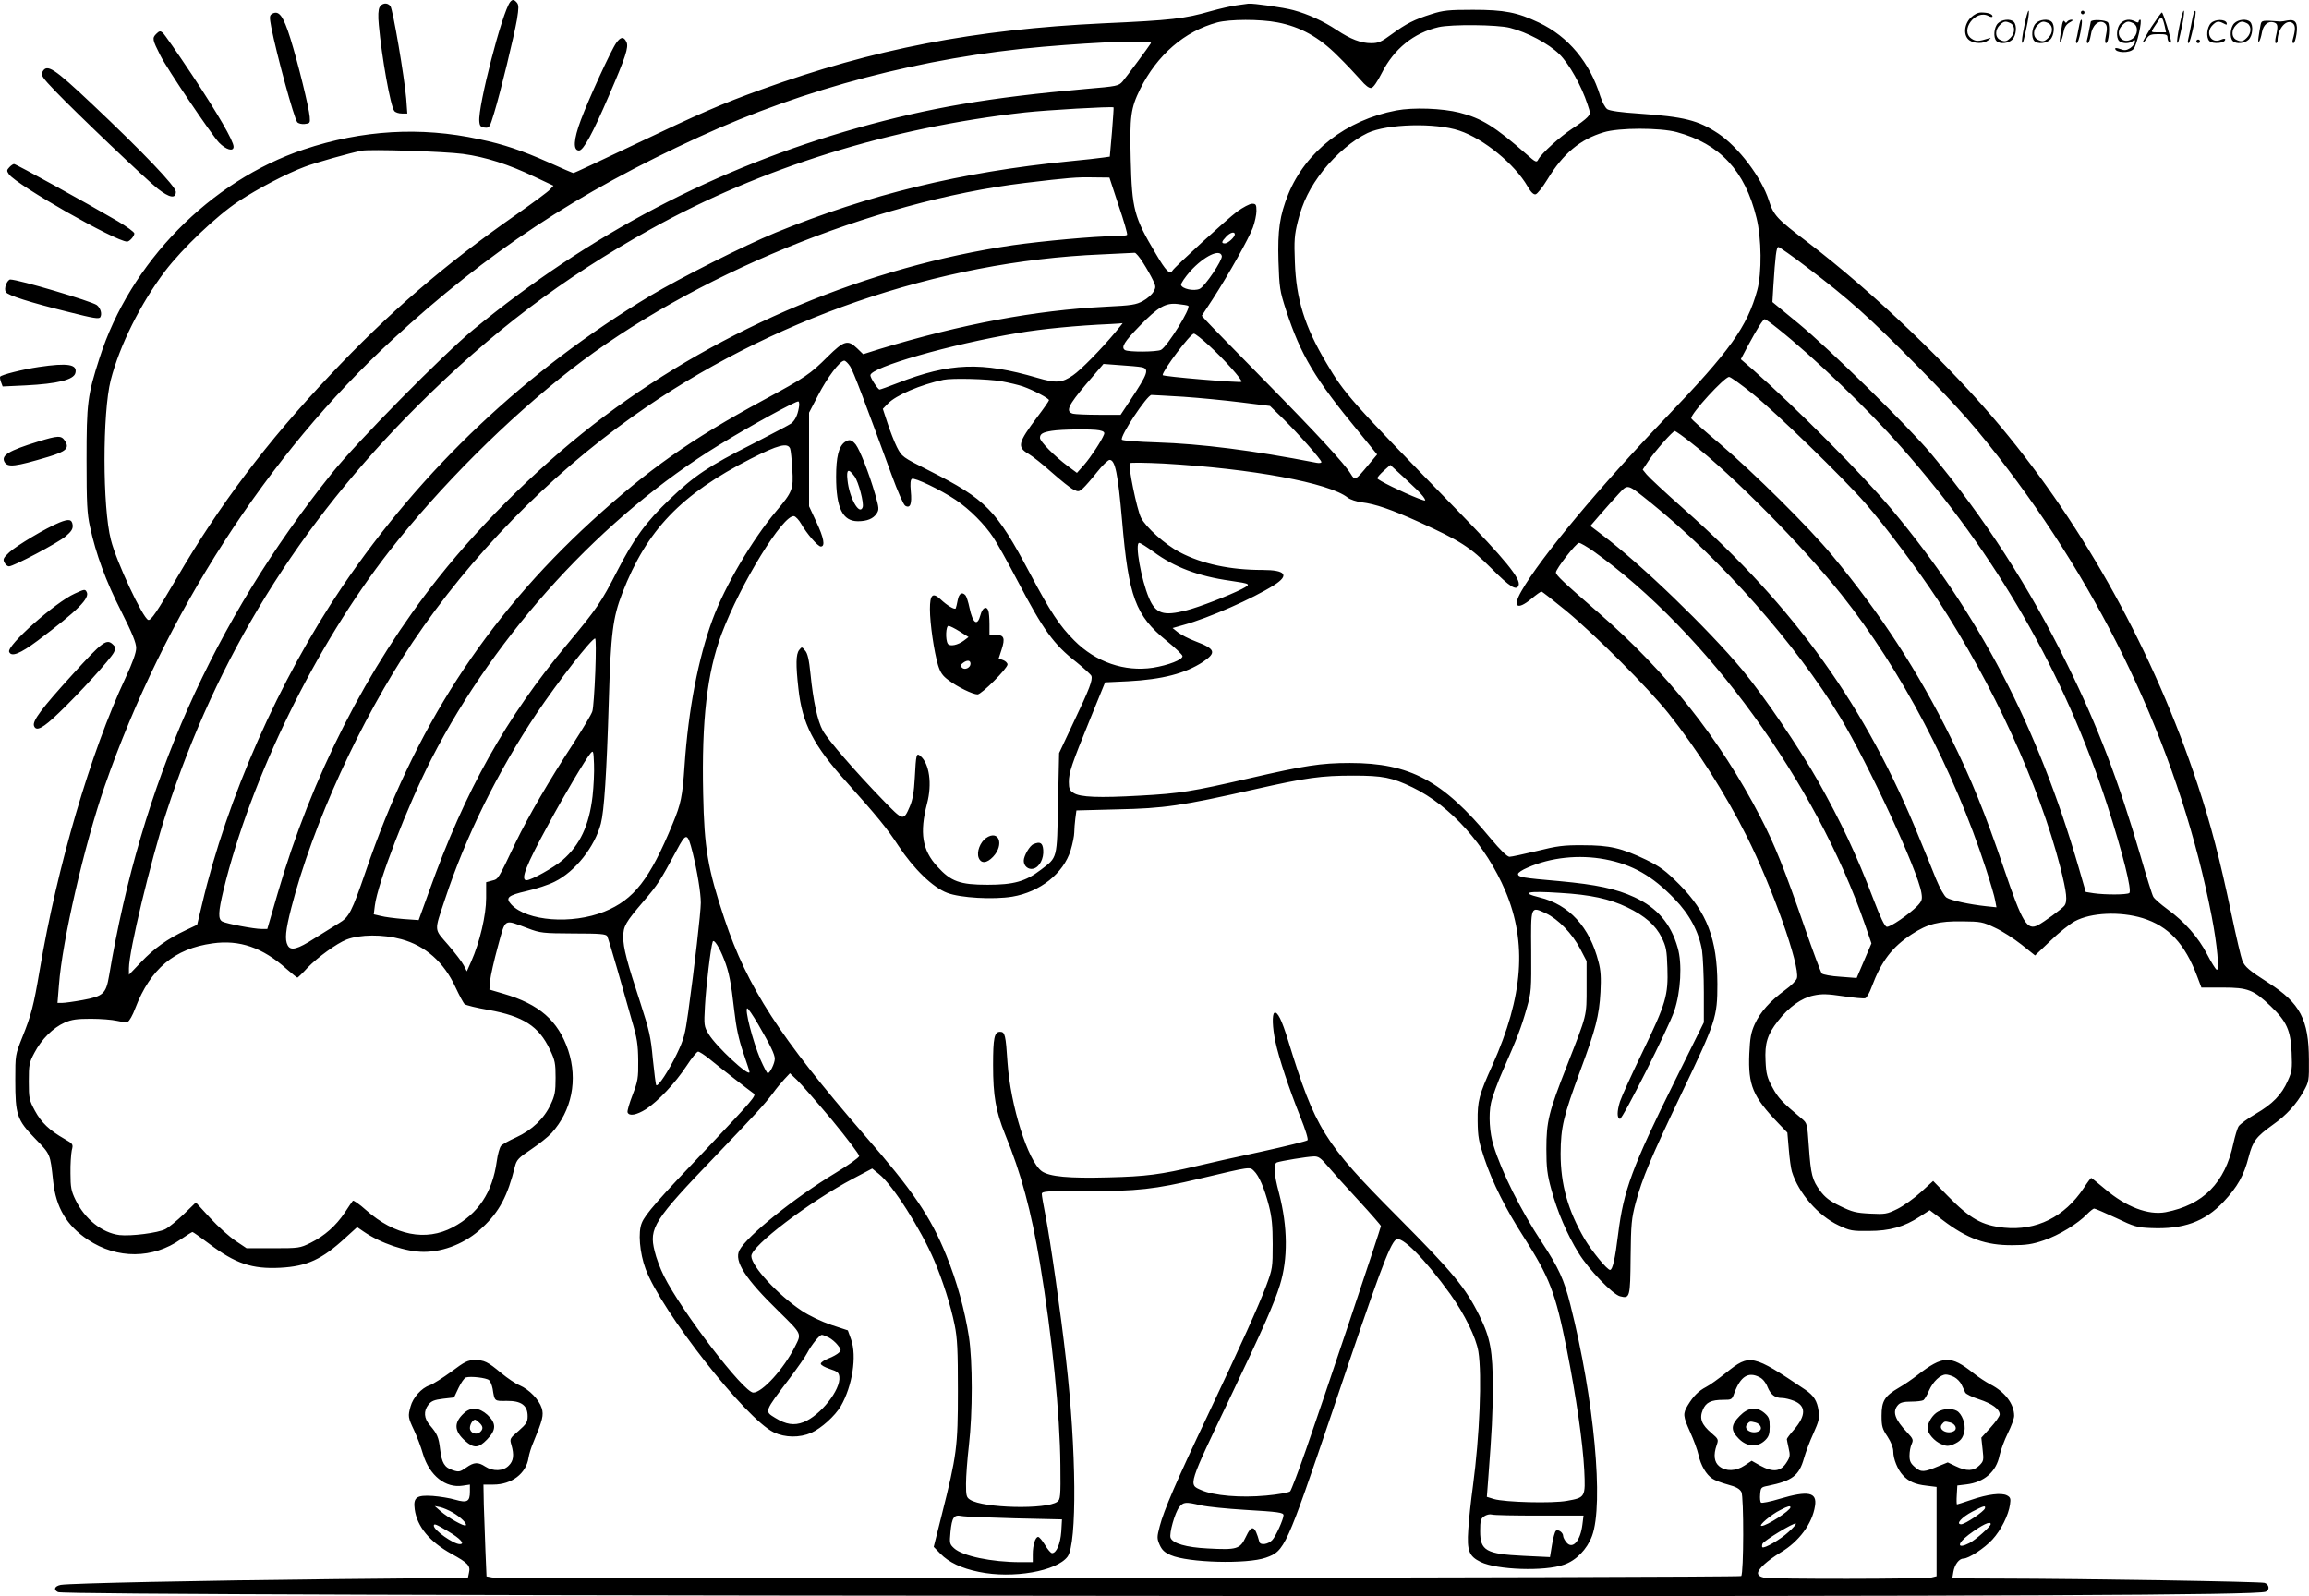 <?xml version="1.0" encoding="UTF-8"?>
<svg xmlns="http://www.w3.org/2000/svg" version="1.0" viewBox="0 0 1279.918 884.713" preserveAspectRatio="xMidYMid meet">
  <g transform="translate(-0.523,884.925) scale(0.1,-0.1)" fill="#000000" stroke="none">
    <path d="M2833 8838 c-44 -55 -179 -579 -171 -661 2 -26 8 -33 30 -35 26 -3 28 1 52 80 36 117 111 428 127 520 10 63 10 79 0 92 -16 19 -25 20 -38 4z M2109 8809 c-7 -14 -9 -47 -4 -98 16 -178 65 -452 86 -477 6 -8 25 -14 42 -14 l30 0 -6 83 c-10 118 -74 496 -88 513 -17 21 -47 17 -60 -7z M6860 8820 c-30 -4 -95 -19 -145 -33 -142 -41 -214 -50 -595 -67 -714 -34 -1272 -142 -1892 -366 -224 -81 -337 -130 -725 -315 -172 -82 -315 -149 -319 -149 -3 0 -65 26 -137 59 -149 66 -248 100 -387 129 -322 70 -648 51 -970 -57 -520 -174 -964 -627 -1133 -1156 -67 -208 -72 -249 -72 -565 0 -241 3 -298 19 -370 33 -153 88 -302 173 -469 62 -123 83 -175 83 -204 0 -26 -19 -79 -59 -165 -194 -414 -379 -1046 -476 -1622 -33 -195 -47 -249 -96 -370 -39 -98 -39 -98 -39 -237 0 -194 9 -221 110 -325 86 -89 83 -82 100 -237 15 -144 75 -246 193 -324 162 -108 360 -106 515 3 32 22 61 40 64 40 4 0 44 -29 91 -64 147 -111 239 -142 396 -134 148 8 231 46 362 167 l64 58 35 -24 c94 -65 235 -113 334 -113 114 0 236 50 324 134 95 88 141 175 182 341 9 35 20 47 89 93 43 29 95 70 114 91 112 124 146 295 92 458 -56 165 -160 256 -359 314 l-78 23 4 50 c3 28 22 113 43 189 44 160 30 151 165 101 71 -27 84 -28 254 -29 148 0 180 -3 187 -15 4 -8 29 -89 55 -180 26 -91 62 -219 81 -285 30 -101 35 -136 36 -225 1 -96 -2 -113 -31 -189 -18 -47 -31 -90 -28 -98 9 -22 49 -15 102 18 66 43 162 144 225 240 28 43 57 79 64 79 7 0 35 -18 62 -40 47 -39 227 -179 246 -192 17 -10 -8 -39 -253 -298 -280 -294 -348 -372 -367 -419 -22 -51 -12 -167 21 -256 88 -235 555 -830 710 -905 63 -30 143 -31 208 -3 57 26 131 93 164 148 64 111 90 276 57 370 l-18 50 -91 30 c-56 19 -121 50 -165 79 -132 88 -279 247 -279 303 0 56 320 300 564 429 l106 56 38 -31 c75 -59 231 -304 306 -479 46 -108 91 -248 113 -357 15 -74 18 -138 18 -365 0 -310 -6 -357 -90 -690 l-44 -175 37 -38 c47 -48 116 -81 214 -101 188 -39 431 4 491 85 53 73 49 595 -9 1094 -29 257 -86 655 -114 799 -11 56 -20 108 -20 117 0 15 25 17 248 16 279 -1 379 10 627 69 287 68 277 66 301 43 28 -27 57 -93 83 -193 16 -62 21 -110 21 -213 0 -129 -1 -137 -36 -231 -44 -116 -133 -313 -324 -717 -173 -364 -244 -529 -266 -615 -16 -60 -16 -68 -1 -103 13 -29 27 -43 62 -58 96 -42 422 -51 527 -14 105 37 112 53 369 811 256 761 316 923 352 952 30 25 160 -106 302 -303 79 -111 142 -239 155 -317 21 -130 7 -469 -30 -745 -11 -81 -23 -190 -26 -243 -8 -117 4 -147 69 -179 91 -44 354 -53 461 -15 68 23 128 85 156 159 66 177 12 760 -120 1282 -35 140 -65 205 -158 346 -117 177 -223 390 -268 537 -22 71 -28 169 -14 235 7 33 37 116 68 185 77 175 99 231 130 340 26 91 26 103 25 317 -2 254 -4 249 81 210 68 -32 146 -112 190 -196 l36 -69 0 -144 c0 -164 4 -147 -109 -436 -101 -257 -114 -309 -114 -462 0 -103 5 -142 27 -222 32 -121 89 -254 152 -355 56 -91 188 -228 229 -239 55 -14 57 -8 59 216 2 186 5 214 28 302 38 140 82 244 253 603 192 402 200 426 200 610 -1 248 -58 398 -211 552 -78 78 -106 98 -185 137 -136 65 -201 80 -349 80 -108 1 -143 -4 -256 -32 -72 -17 -140 -32 -151 -32 -13 0 -50 36 -106 103 -265 320 -447 417 -779 417 -160 0 -250 -14 -558 -85 -318 -73 -384 -84 -605 -96 -228 -13 -333 -9 -369 15 -21 13 -26 24 -26 60 0 52 14 95 119 352 l82 201 127 6 c190 10 317 43 415 107 77 52 70 72 -40 114 -38 14 -81 37 -98 50 l-30 24 60 17 c141 39 385 146 503 221 86 55 64 84 -65 84 -179 0 -333 33 -458 98 -80 42 -188 138 -215 192 -23 45 -73 291 -62 302 4 4 89 3 187 -2 490 -28 917 -107 1021 -189 14 -11 48 -22 77 -26 76 -9 165 -40 320 -110 228 -104 280 -137 400 -257 103 -103 138 -125 150 -94 14 36 -73 143 -343 420 -591 608 -622 642 -724 816 -119 200 -166 352 -173 556 -5 121 -2 152 16 225 27 109 69 192 141 284 73 91 166 169 246 207 109 51 376 58 509 13 135 -45 306 -185 378 -309 18 -32 33 -46 44 -44 10 2 39 39 66 83 87 143 181 222 312 261 83 26 312 26 405 1 239 -65 378 -214 442 -476 28 -113 30 -305 4 -400 -55 -202 -152 -337 -501 -701 -372 -388 -700 -781 -806 -967 -51 -88 -25 -109 55 -43 26 22 51 40 56 40 4 0 65 -48 136 -106 163 -135 454 -426 568 -569 158 -198 318 -450 434 -682 140 -278 296 -718 278 -786 -3 -12 -32 -42 -66 -66 -82 -60 -137 -121 -168 -189 -21 -47 -26 -76 -30 -164 -7 -174 19 -237 161 -385 l50 -52 8 -93 c4 -51 12 -107 17 -123 37 -119 145 -244 259 -298 63 -30 75 -32 168 -31 116 0 196 23 283 80 l54 35 71 -54 c136 -104 240 -141 387 -140 76 0 111 5 175 27 83 28 188 92 239 145 17 17 34 31 40 31 6 0 60 -24 121 -52 100 -48 117 -53 193 -56 180 -8 299 35 403 146 77 82 113 146 139 248 23 88 40 111 136 180 74 52 129 113 169 185 29 52 30 59 29 174 -1 223 -48 313 -224 426 -108 69 -131 89 -145 123 -7 17 -34 132 -60 256 -64 305 -114 498 -189 724 -241 727 -623 1420 -1091 1981 -285 342 -707 745 -1070 1022 -171 130 -188 148 -215 232 -40 126 -168 295 -280 370 -112 74 -187 93 -444 111 -93 6 -158 15 -171 24 -12 8 -28 39 -39 72 -58 188 -178 331 -340 408 -120 57 -191 71 -366 71 -135 0 -165 -3 -230 -24 -95 -30 -139 -52 -221 -112 -57 -42 -73 -49 -113 -49 -57 0 -114 22 -191 73 -72 48 -158 88 -240 110 -53 15 -224 39 -250 36 -5 -1 -35 -5 -65 -9z m227 -95 c126 -24 229 -81 332 -184 48 -47 105 -108 128 -134 27 -32 48 -48 60 -45 11 2 33 34 58 83 67 133 177 222 315 254 70 16 326 14 395 -4 95 -24 215 -88 274 -146 54 -53 123 -176 156 -278 17 -50 17 -52 -1 -72 -11 -12 -48 -40 -84 -63 -68 -45 -170 -137 -188 -171 -9 -18 -14 -16 -66 30 -173 152 -248 199 -371 230 -95 24 -256 30 -350 12 -278 -53 -502 -227 -599 -465 -47 -117 -59 -198 -54 -370 5 -148 7 -164 42 -272 82 -250 158 -378 405 -677 l100 -123 -48 -57 c-73 -88 -75 -89 -98 -51 -34 56 -186 221 -488 528 -159 162 -301 307 -314 322 l-24 27 61 93 c89 138 199 334 222 395 11 30 20 72 20 93 0 35 -3 40 -24 40 -13 0 -51 -20 -84 -44 -55 -41 -343 -304 -357 -326 -15 -25 -37 -3 -93 93 -121 203 -132 247 -139 522 -6 239 0 284 52 390 94 189 246 321 428 370 69 18 236 19 334 0z m-702 -115 c-14 -23 -136 -187 -157 -212 -22 -25 -29 -27 -208 -42 -529 -47 -864 -104 -1262 -216 -786 -222 -1484 -588 -2128 -1117 -168 -138 -647 -624 -786 -798 -659 -826 -1055 -1718 -1234 -2784 -17 -100 -32 -114 -146 -135 -49 -9 -100 -16 -114 -16 l-26 0 8 98 c18 246 141 778 253 1102 331 951 903 1839 1597 2478 527 485 1018 810 1698 1122 586 270 1243 442 1905 500 323 28 611 38 600 20z m-216 -493 l-12 -136 -36 -5 c-20 -3 -106 -13 -191 -21 -597 -59 -1109 -184 -1625 -395 -175 -72 -529 -251 -695 -350 -688 -414 -1265 -959 -1709 -1615 -348 -515 -637 -1168 -776 -1759 l-27 -113 -61 -29 c-104 -49 -179 -103 -249 -177 l-68 -71 0 36 c0 95 119 590 207 863 279 861 734 1598 1393 2255 411 410 801 705 1294 980 612 340 1323 562 2073 646 118 13 478 34 491 28 1 -1 -3 -62 -9 -137z m-3597 -121 c125 -17 253 -58 397 -127 l104 -49 -19 -21 c-10 -12 -93 -73 -184 -137 -404 -282 -712 -548 -1038 -895 -348 -368 -611 -718 -847 -1122 -109 -186 -143 -237 -158 -232 -30 10 -177 323 -207 444 -47 181 -47 704 -1 885 49 192 167 427 301 604 96 126 287 308 407 387 106 70 266 154 368 192 57 22 249 76 315 89 49 9 456 -4 562 -18z m3634 -286 c29 -85 50 -158 47 -162 -2 -5 -37 -8 -76 -8 -101 0 -396 -27 -557 -50 -802 -118 -1606 -454 -2265 -948 -331 -248 -663 -572 -921 -897 -395 -499 -701 -1099 -890 -1749 l-57 -196 -33 0 c-41 0 -193 29 -216 41 -25 13 -23 53 6 174 151 621 510 1355 920 1880 280 358 654 732 1008 1007 667 519 1671 931 2513 1033 242 29 290 33 380 31 l90 -1 51 -155z m644 -160 c0 -15 -38 -50 -55 -50 -21 0 -19 10 7 37 22 24 48 31 48 13z m3174 -184 c224 -169 346 -278 606 -542 247 -251 335 -352 504 -574 569 -749 963 -1613 1131 -2480 31 -159 44 -307 27 -296 -6 4 -30 42 -52 85 -49 95 -126 182 -220 250 -38 28 -74 59 -79 70 -6 10 -38 113 -71 227 -121 414 -236 717 -405 1059 -212 432 -460 815 -756 1170 -126 151 -567 584 -733 720 l-146 120 5 85 c11 172 17 220 28 220 6 0 79 -51 161 -114z m-3682 26 c20 -31 44 -74 54 -95 17 -35 17 -41 3 -65 -8 -15 -34 -38 -58 -51 -38 -21 -62 -25 -208 -32 -391 -20 -796 -96 -1251 -234 l-92 -29 -33 32 c-52 50 -73 44 -164 -46 -97 -97 -124 -115 -355 -240 -405 -219 -641 -386 -954 -672 -587 -538 -983 -1152 -1252 -1942 -77 -224 -92 -253 -148 -286 -24 -15 -85 -53 -135 -84 -95 -61 -132 -71 -149 -39 -17 32 -12 83 20 208 119 463 382 1039 673 1473 320 476 749 917 1223 1253 755 536 1687 858 2594 896 96 5 180 9 185 9 6 1 27 -24 47 -56z m436 38 c4 -23 -94 -169 -123 -182 -32 -14 -98 0 -103 22 -1 9 22 43 52 77 76 83 165 126 174 83z m-186 -276 c17 -11 -115 -224 -151 -244 -24 -12 -180 -13 -200 -1 -23 15 -4 46 82 134 102 105 144 129 211 121 28 -3 53 -7 58 -10z m3268 -126 c200 -159 498 -445 686 -659 523 -591 903 -1251 1139 -1979 86 -266 140 -481 123 -491 -15 -10 -134 -10 -197 -1 l-44 7 -39 135 c-227 782 -552 1406 -1036 1985 -165 197 -528 562 -772 777 l-65 56 39 74 c52 96 84 148 94 148 4 0 36 -23 72 -52z m-3671 -19 c-82 -98 -192 -210 -236 -240 -61 -42 -93 -45 -198 -14 -308 90 -484 84 -774 -29 -51 -20 -96 -36 -100 -36 -9 0 -51 64 -51 79 0 44 443 172 821 235 129 22 324 41 509 49 36 2 67 4 68 5 2 1 -16 -21 -39 -49z m516 -73 c83 -75 190 -195 182 -203 -8 -7 -437 29 -437 37 0 26 154 230 173 230 7 0 44 -29 82 -64z m-1987 -118 c19 -30 80 -193 230 -602 33 -90 65 -164 75 -170 28 -17 38 10 31 80 -4 42 -2 64 6 69 14 9 160 -61 242 -116 79 -53 162 -137 210 -210 21 -31 81 -139 134 -240 143 -273 200 -352 326 -450 42 -34 79 -68 83 -76 8 -23 -9 -69 -99 -258 l-80 -170 -6 -277 c-6 -314 -2 -299 -95 -370 -85 -65 -151 -83 -295 -83 -154 0 -204 18 -279 101 -84 91 -99 187 -57 349 29 109 13 222 -37 264 -22 18 -24 11 -31 -122 -4 -78 -12 -122 -27 -157 -36 -83 -36 -83 -152 37 -149 154 -302 330 -331 383 -29 53 -53 163 -68 313 -8 79 -16 115 -30 130 -18 22 -18 22 -33 3 -18 -23 -19 -81 -4 -214 21 -193 82 -313 266 -517 169 -189 223 -254 289 -355 84 -127 190 -230 270 -260 73 -28 256 -38 360 -21 155 26 284 129 324 257 11 36 20 81 20 99 0 18 3 53 6 77 l6 45 227 6 c259 5 357 20 761 111 288 65 369 76 547 76 163 0 214 -10 328 -65 211 -102 407 -321 515 -575 121 -286 99 -583 -72 -965 -75 -166 -83 -198 -82 -310 1 -87 6 -114 37 -206 45 -135 118 -280 218 -436 144 -225 176 -308 239 -623 52 -261 89 -517 97 -670 7 -150 6 -152 -96 -170 -81 -15 -344 -8 -405 10 l-39 12 7 91 c22 291 25 358 26 512 0 206 -13 277 -74 401 -77 156 -147 240 -454 549 -409 411 -456 488 -606 975 -36 117 -60 165 -77 155 -13 -9 -11 -80 6 -160 19 -90 75 -258 137 -414 30 -74 46 -127 41 -132 -5 -5 -122 -34 -259 -64 -137 -29 -296 -65 -354 -79 -200 -47 -281 -58 -490 -63 -221 -6 -327 4 -370 34 -77 56 -173 362 -190 602 -10 153 -14 171 -41 171 -32 0 -39 -34 -39 -185 0 -170 15 -255 66 -382 90 -219 145 -425 194 -717 67 -403 111 -837 113 -1119 2 -173 0 -190 -17 -202 -59 -44 -410 -36 -483 11 -21 13 -23 23 -23 88 0 41 7 136 16 213 21 182 21 466 0 603 -23 147 -67 308 -125 450 -87 215 -185 359 -457 671 -466 538 -646 815 -773 1195 -93 279 -112 392 -118 693 -9 409 22 672 102 886 105 279 342 665 402 653 9 -2 27 -21 39 -42 31 -55 93 -126 109 -126 26 0 17 48 -25 137 l-40 86 0 259 0 260 50 96 c51 99 121 192 145 192 7 0 22 -15 33 -32z m1615 -4 c45 -9 35 -36 -61 -181 l-55 -83 -121 0 c-67 0 -131 3 -143 6 -43 12 -27 46 73 164 l96 112 92 -7 c50 -3 103 -8 119 -11z m3387 -147 c131 -105 501 -465 625 -607 114 -131 291 -368 401 -535 306 -468 562 -1025 680 -1483 36 -143 41 -189 22 -214 -15 -18 -113 -90 -146 -107 -60 -31 -86 12 -187 309 -107 315 -184 504 -296 730 -181 367 -387 684 -657 1010 -130 157 -434 458 -624 620 -87 73 -158 136 -158 141 0 28 184 229 210 229 8 0 67 -42 130 -93z m-4165 69 c44 -8 98 -21 121 -29 59 -21 144 -66 144 -76 0 -4 -29 -46 -64 -92 -109 -145 -114 -168 -49 -206 21 -12 79 -58 128 -102 50 -44 103 -87 120 -95 28 -14 31 -13 54 7 13 12 48 52 78 90 29 37 61 67 69 67 31 0 46 -75 69 -335 36 -425 75 -528 246 -667 49 -40 89 -78 89 -86 0 -20 -78 -50 -163 -64 -158 -24 -318 31 -437 151 -81 81 -132 158 -245 371 -188 354 -242 410 -560 571 -149 75 -150 76 -178 130 -15 30 -38 90 -52 133 l-26 79 28 29 c45 47 181 105 308 132 48 10 247 5 320 -8z m1010 -86 c88 -6 232 -20 320 -31 l160 -20 69 -67 c85 -83 216 -231 216 -244 0 -5 -12 -7 -27 -4 -354 69 -639 105 -886 113 -103 3 -190 10 -193 15 -12 19 140 248 164 248 10 0 89 -5 177 -10z m-2132 -63 c-7 -40 -21 -68 -42 -85 -9 -7 -105 -57 -213 -113 -246 -124 -324 -177 -457 -304 -136 -130 -201 -219 -296 -404 -86 -168 -111 -206 -274 -401 -342 -410 -567 -812 -766 -1368 l-59 -163 -85 6 c-47 4 -103 11 -125 17 l-39 9 6 48 c15 124 180 552 314 814 360 700 952 1347 1595 1740 177 109 430 247 439 241 5 -2 6 -19 2 -37z m1666 -123 c24 -5 31 -11 26 -23 -13 -34 -72 -124 -110 -168 l-40 -45 -50 37 c-75 56 -155 137 -155 157 0 22 15 31 65 39 54 9 225 11 264 3z m3282 -70 c228 -177 616 -570 832 -841 330 -415 624 -974 800 -1518 25 -77 49 -157 52 -178 l7 -37 -58 6 c-92 10 -195 32 -219 48 -12 8 -37 52 -58 103 -19 48 -61 151 -93 228 -293 724 -688 1276 -1304 1822 -102 90 -195 177 -207 192 l-22 27 33 50 c37 55 134 164 145 164 4 0 46 -29 92 -66z m-4996 -31 c4 -10 9 -61 12 -113 7 -113 2 -126 -89 -234 -133 -158 -284 -414 -353 -601 -79 -214 -134 -499 -155 -808 -12 -175 -20 -213 -66 -324 -127 -308 -215 -421 -379 -487 -180 -72 -428 -53 -515 39 -35 38 -20 51 84 75 53 12 123 35 156 52 114 56 222 193 256 322 18 69 32 276 44 678 11 376 22 463 75 600 135 349 325 547 713 745 150 76 203 90 217 56z m3453 -208 c30 -27 58 -58 63 -68 9 -16 8 -16 -33 -1 -86 33 -228 103 -228 112 0 6 16 24 36 42 l36 32 37 -34 c20 -18 60 -55 89 -83z m1320 -94 c387 -312 802 -782 1047 -1186 157 -260 432 -853 451 -975 6 -36 3 -45 -22 -72 -45 -46 -152 -120 -170 -116 -12 2 -35 51 -74 153 -94 247 -180 429 -307 655 -103 182 -301 473 -419 615 -191 229 -562 587 -776 748 l-67 51 56 65 c31 36 77 87 101 113 53 56 44 58 180 -51z m-2758 -271 c114 -84 247 -135 425 -160 115 -17 117 -18 64 -46 -71 -36 -239 -101 -307 -118 -127 -33 -171 -19 -208 69 -43 102 -79 305 -54 305 7 0 43 -23 80 -50z m2439 3 c624 -446 1233 -1282 1505 -2071 l35 -102 -41 -96 -41 -96 -91 7 c-50 3 -96 12 -102 18 -6 7 -48 120 -94 252 -111 322 -168 465 -249 620 -222 428 -518 801 -894 1127 -197 171 -237 209 -237 224 0 20 112 164 128 164 8 0 44 -21 81 -47z m-5534 -670 c-4 -102 -11 -199 -16 -216 -4 -16 -53 -97 -107 -181 -131 -200 -250 -405 -318 -546 -100 -210 -96 -203 -131 -212 l-33 -9 0 -88 c0 -94 -35 -244 -83 -352 l-24 -54 -17 33 c-9 18 -48 69 -86 113 -80 93 -79 70 -18 254 115 348 292 707 508 1030 118 175 304 415 324 415 5 0 5 -82 1 -187z m-15 -687 c-19 -163 -70 -271 -167 -355 -48 -41 -173 -111 -199 -111 -35 0 -5 79 122 311 87 162 208 364 233 393 15 17 16 14 19 -60 2 -44 -2 -124 -8 -178z m555 -314 c25 -102 45 -221 45 -277 0 -51 -35 -356 -70 -608 -17 -121 -24 -149 -63 -230 -45 -93 -104 -183 -114 -173 -3 3 -11 68 -19 145 -11 122 -20 160 -68 308 -76 231 -96 309 -96 368 0 60 12 81 114 200 77 90 90 110 181 279 55 103 61 102 90 -12z m5057 -36 c152 -29 263 -92 385 -219 85 -87 136 -185 153 -287 5 -36 10 -140 10 -232 l0 -166 -163 -329 c-235 -474 -282 -603 -312 -844 -17 -139 -31 -199 -45 -199 -16 0 -101 104 -141 171 -93 160 -133 303 -133 474 1 145 15 206 110 462 84 226 104 303 111 433 4 79 2 120 -11 168 -49 193 -163 317 -327 357 -110 27 -66 37 113 25 170 -10 275 -33 373 -80 98 -47 158 -100 191 -167 25 -51 29 -71 32 -169 5 -152 -8 -197 -137 -464 -60 -124 -117 -249 -126 -277 -17 -55 -17 -92 0 -96 14 -3 268 502 301 598 36 106 45 263 19 351 -38 134 -114 222 -240 280 -102 47 -210 70 -415 89 -207 18 -230 22 -230 40 0 7 24 23 53 35 129 57 285 73 429 46z m2980 -326 c143 -44 235 -142 303 -324 l23 -61 118 0 c140 0 171 -12 267 -104 87 -83 110 -133 115 -256 4 -90 2 -106 -21 -156 -34 -78 -85 -130 -178 -184 -43 -25 -85 -56 -94 -68 -8 -12 -21 -56 -30 -97 -46 -217 -167 -340 -375 -380 -96 -18 -220 29 -337 129 -39 33 -74 61 -76 61 -2 0 -21 -25 -41 -56 -107 -161 -263 -238 -442 -220 -123 13 -188 49 -314 178 l-79 81 -68 -62 c-37 -34 -96 -76 -130 -93 -59 -29 -68 -30 -152 -26 -78 4 -98 9 -166 42 -58 28 -84 49 -110 84 -44 60 -52 88 -63 246 -9 128 -9 129 -40 155 -110 92 -131 115 -162 173 -29 53 -35 76 -38 146 -5 98 10 147 69 222 61 78 130 127 197 141 47 10 76 9 165 -4 59 -9 114 -14 122 -11 8 3 24 31 35 62 54 144 114 222 223 293 87 57 150 73 280 71 102 -1 113 -3 180 -35 40 -18 106 -61 148 -94 l75 -60 85 81 c46 45 108 94 136 109 90 48 250 55 375 17z m-9652 -117 c133 -36 236 -127 300 -266 21 -45 44 -88 51 -94 8 -6 67 -21 133 -32 192 -35 278 -90 339 -219 29 -60 32 -77 32 -157 0 -76 -4 -99 -27 -147 -36 -79 -104 -143 -191 -183 -40 -18 -78 -39 -85 -48 -7 -9 -18 -46 -23 -84 -24 -174 -103 -292 -244 -367 -149 -79 -322 -45 -480 95 -37 33 -71 57 -74 52 -4 -4 -24 -34 -45 -66 -49 -73 -111 -128 -189 -167 -59 -29 -64 -30 -207 -30 l-148 0 -61 41 c-33 22 -97 79 -141 127 l-79 86 -68 -66 c-38 -36 -83 -73 -101 -82 -40 -21 -191 -40 -254 -33 -97 12 -193 89 -244 195 -24 49 -28 70 -28 147 -1 50 3 106 7 127 9 36 8 36 -40 64 -84 48 -128 90 -164 156 -32 60 -34 68 -34 163 0 93 2 104 32 160 39 74 102 137 167 166 39 17 68 21 145 21 53 0 117 -5 143 -11 26 -6 54 -8 62 -5 8 3 27 36 41 74 84 219 217 331 429 360 149 21 277 -23 410 -142 30 -26 57 -48 60 -48 2 0 29 25 57 56 54 56 161 134 215 155 75 29 201 30 304 2z m1789 -112 c27 -67 39 -130 56 -280 11 -98 25 -162 50 -236 19 -55 35 -104 35 -108 0 -31 -187 143 -227 211 -25 42 -26 48 -20 155 6 108 32 326 43 356 6 18 37 -30 63 -98z m188 -358 c69 -119 93 -168 93 -193 0 -25 -27 -80 -39 -80 -4 0 -22 34 -40 75 -44 105 -90 285 -73 285 4 0 31 -39 59 -87z m410 -532 c84 -102 152 -192 151 -200 -2 -9 -61 -51 -132 -94 -229 -138 -490 -349 -532 -428 -31 -60 32 -158 219 -340 129 -127 126 -121 89 -194 -62 -124 -182 -255 -231 -255 -53 0 -397 449 -496 647 -20 40 -43 102 -51 137 -32 128 -6 170 337 527 222 232 271 285 319 349 18 25 47 60 64 78 l30 32 39 -37 c22 -21 109 -121 194 -222z m2750 -258 c26 -31 103 -117 171 -190 67 -73 122 -136 122 -140 0 -10 -324 -978 -415 -1238 -42 -121 -82 -225 -88 -232 -7 -7 -66 -18 -134 -24 -141 -13 -289 -1 -360 31 -71 31 -75 19 168 527 176 368 237 506 269 609 45 146 44 321 -5 510 -29 108 -32 162 -11 170 22 8 166 32 203 33 27 1 39 -8 80 -56z m-2767 -948 c15 -8 38 -27 49 -42 20 -24 20 -28 6 -42 -8 -8 -34 -23 -58 -32 -23 -9 -42 -22 -42 -29 0 -8 23 -20 50 -29 43 -14 50 -20 53 -44 8 -72 -106 -215 -199 -251 -52 -20 -97 -13 -157 24 -60 37 -62 31 81 220 43 57 87 120 97 140 23 44 68 100 81 100 6 0 23 -7 39 -15z m2062 -930 c35 -8 144 -19 243 -25 187 -11 215 -15 215 -30 0 -22 -43 -117 -62 -137 -23 -25 -67 -31 -72 -10 -25 92 -42 98 -76 25 -31 -65 -48 -71 -210 -62 -120 6 -194 28 -206 59 -9 23 24 140 48 170 23 29 35 30 120 10z m1876 -57 l245 0 -6 -48 c-11 -93 -55 -142 -89 -100 -10 12 -18 28 -18 35 0 20 -29 40 -41 28 -5 -5 -15 -40 -21 -78 l-11 -67 -146 7 c-208 10 -241 29 -241 136 0 59 3 70 22 83 13 9 31 13 42 10 11 -4 130 -6 264 -6z m-2909 -15 l263 -6 -4 -68 c-5 -68 -27 -119 -51 -119 -7 0 -24 20 -39 45 -15 25 -32 45 -38 45 -16 0 -30 -46 -30 -96 l0 -44 -68 0 c-161 0 -321 34 -368 77 -25 23 -26 28 -20 91 8 80 19 96 60 88 17 -4 149 -9 295 -13z M4687 6398 c-33 -25 -47 -83 -47 -191 0 -174 36 -247 121 -247 51 0 85 14 104 43 14 22 13 30 -9 108 -34 117 -84 243 -107 274 -23 28 -37 31 -62 13z m55 -189 c22 -30 54 -150 45 -172 -18 -47 -74 53 -84 151 -7 61 5 67 39 21z M5314 5523 c-4 -21 -9 -42 -11 -46 -6 -9 -47 15 -85 51 -43 39 -58 25 -58 -55 0 -81 23 -237 45 -311 13 -41 25 -59 58 -83 50 -38 135 -79 161 -79 22 0 166 144 166 166 0 8 -11 19 -24 24 l-25 9 16 49 c21 64 14 82 -32 82 l-35 0 0 59 c0 33 -3 66 -6 75 -11 29 -33 17 -44 -24 -17 -64 -42 -48 -61 41 -6 30 -16 60 -21 67 -19 23 -37 12 -44 -25z m11 -174 l49 -31 -25 -19 c-34 -26 -79 -35 -90 -18 -14 23 -11 99 4 99 7 0 35 -14 62 -31z m60 -179 c0 -22 -32 -37 -47 -22 -11 11 -9 16 7 28 22 16 40 14 40 -6z M5471 4204 c-33 -24 -53 -77 -41 -109 13 -34 45 -32 80 5 64 68 32 153 -39 104z M5734 4170 c-21 -8 -54 -65 -54 -92 0 -30 26 -51 53 -44 34 8 59 56 55 104 -3 39 -17 48 -54 32z M11226 8704 c-10 -47 -15 -88 -12 -91 5 -6 9 7 30 110 7 37 10 67 6 67 -4 0 -15 -39 -24 -86z M11540 8780 c0 -5 5 -10 10 -10 6 0 10 5 10 10 0 6 -4 10 -10 10 -5 0 -10 -4 -10 -10z M12086 8704 c-10 -47 -15 -88 -12 -91 5 -6 9 7 30 110 7 37 10 67 6 67 -4 0 -15 -39 -24 -86z M12166 8779 c-3 -8 -10 -41 -16 -74 -6 -33 -14 -68 -16 -77 -3 -10 -1 -18 3 -18 10 0 46 171 38 178 -2 3 -7 -1 -9 -9z M1511 8771 c-12 -8 -12 -19 -2 -73 29 -148 126 -504 144 -526 6 -7 24 -12 41 -10 29 3 31 5 28 40 -4 51 -65 299 -107 434 -40 128 -65 160 -104 135z M10929 8751 c-38 -38 -41 -101 -7 -125 29 -20 79 -20 104 0 18 14 18 15 1 10 -53 -17 -69 -17 -92 -2 -69 45 21 166 94 126 12 -6 21 -7 21 -1 0 12 -25 21 -62 21 -19 0 -39 -10 -59 -29z M11930 8699 c-28 -45 -49 -83 -47 -85 2 -3 12 7 21 21 14 21 24 25 66 25 43 0 50 -3 50 -19 0 -11 5 -23 10 -26 6 -3 10 -3 10 1 0 20 -44 164 -51 164 -4 0 -30 -37 -59 -81z m75 4 l7 -33 -42 0 c-42 0 -42 0 -28 23 8 12 21 32 29 44 15 25 22 18 34 -34z M11080 8720 c-22 -22 -27 -79 -8 -98 19 -19 66 -14 88 8 22 22 27 79 8 98 -19 19 -66 14 -88 -8z m71 0 c25 -14 25 -54 -1 -80 -23 -23 -33 -24 -61 -10 -25 14 -25 54 1 80 23 23 33 24 61 10z M11290 8720 c-22 -22 -27 -79 -8 -98 19 -19 66 -14 88 8 22 22 27 79 8 98 -19 19 -66 14 -88 -8z m71 0 c25 -14 25 -54 -1 -80 -23 -23 -33 -24 -61 -10 -25 14 -25 54 1 80 23 23 33 24 61 10z M11436 8714 c-3 -16 -8 -47 -11 -69 -8 -51 10 -26 19 27 5 27 15 42 34 53 18 10 22 14 10 15 -9 0 -20 -5 -24 -11 -5 -8 -9 -8 -14 1 -5 8 -10 3 -14 -16z M11537 8733 c-2 -4 -7 -26 -11 -48 -4 -22 -9 -48 -12 -57 -3 -10 -1 -18 4 -18 4 0 14 28 20 62 11 58 10 81 -1 61z M11595 8730 c-1 -3 -5 -23 -9 -45 -4 -22 -9 -48 -12 -57 -3 -10 -1 -18 4 -18 5 0 13 20 17 45 7 53 44 87 74 68 17 -11 19 -28 8 -80 -4 -18 -3 -33 2 -33 16 0 24 99 11 115 -12 14 -87 18 -95 5z M11760 8720 c-22 -22 -27 -79 -8 -98 7 -7 24 -12 38 -12 14 0 31 5 38 12 9 9 12 8 12 -5 0 -9 -12 -24 -26 -34 -21 -13 -32 -15 -55 -6 -16 6 -29 8 -29 3 0 -24 81 -27 102 -2 18 19 50 162 37 162 -5 0 -9 -5 -9 -10 0 -7 -6 -7 -19 0 -30 16 -59 12 -81 -10z m71 0 c29 -16 25 -65 -6 -86 -56 -37 -103 28 -55 76 23 23 33 24 61 10z M12261 8721 c-23 -23 -28 -80 -9 -99 19 -19 88 -13 88 9 0 5 -11 4 -24 -2 -54 -25 -89 38 -46 81 23 23 33 24 62 9 16 -9 19 -8 16 3 -8 22 -64 22 -87 -1z M12390 8720 c-22 -22 -27 -79 -8 -98 19 -19 66 -14 88 8 22 22 27 79 8 98 -19 19 -66 14 -88 -8z m71 0 c25 -14 25 -54 -1 -80 -23 -23 -33 -24 -61 -10 -25 14 -25 54 1 80 23 23 33 24 61 10z M12536 8711 c-3 -14 -8 -44 -11 -66 -8 -51 10 -26 19 27 8 41 35 63 66 53 22 -7 24 -21 11 -77 -5 -22 -5 -38 0 -38 5 0 9 6 9 13 0 68 51 125 85 97 15 -13 15 -35 -1 -92 -3 -10 -1 -18 4 -18 6 0 13 23 17 50 9 63 -5 84 -49 76 -17 -4 -35 -6 -41 -6 -101 8 -104 7 -109 -19z M871 8661 c-23 -23 -21 -32 23 -119 37 -74 283 -438 325 -483 39 -40 81 -52 81 -23 0 32 -87 182 -230 398 -81 122 -154 227 -163 234 -13 11 -19 10 -36 -7z M3421 8611 c-28 -39 -152 -309 -196 -427 -41 -109 -44 -169 -10 -169 24 0 75 93 166 305 92 213 110 268 97 296 -15 32 -32 30 -57 -5z M12180 8620 c0 -5 5 -10 10 -10 6 0 10 5 10 10 0 6 -4 10 -10 10 -5 0 -10 -4 -10 -10z M240 8450 c-9 -17 0 -31 72 -106 117 -122 502 -489 568 -541 64 -50 100 -57 100 -17 0 29 -183 221 -465 487 -213 201 -250 225 -275 177z M57 7922 c-15 -16 -15 -20 -2 -39 42 -59 592 -373 655 -373 13 0 40 30 40 45 0 8 -42 38 -92 68 -169 99 -564 317 -575 317 -5 0 -17 -8 -26 -18z M39 7273 c-7 -18 -7 -34 -1 -43 11 -18 132 -57 351 -111 134 -34 165 -39 172 -28 11 18 2 50 -19 67 -28 21 -434 142 -480 142 -7 0 -17 -12 -23 -27z M220 6815 c-87 -13 -208 -43 -214 -54 -2 -3 0 -17 5 -30 l9 -24 128 6 c176 9 265 31 275 68 13 49 -41 58 -203 34z M215 6401 c-162 -50 -204 -76 -185 -112 18 -32 58 -27 243 28 99 30 119 48 92 89 -20 30 -37 30 -150 -5z M335 5953 c-74 -30 -238 -128 -278 -165 -33 -31 -37 -39 -27 -57 6 -12 17 -21 25 -21 26 0 271 130 314 166 33 28 41 42 39 63 -4 32 -21 35 -73 14z M420 5559 c-109 -49 -378 -288 -364 -323 12 -30 60 -11 158 62 224 168 292 237 271 271 -8 15 -13 14 -65 -10z M405 5108 c-169 -186 -222 -256 -211 -283 12 -32 49 -13 138 73 112 107 285 297 304 334 12 23 12 29 -2 42 -37 38 -57 23 -229 -166z M2507 1246 c-48 -35 -102 -69 -121 -76 -44 -14 -92 -68 -105 -117 -15 -54 -14 -61 19 -131 16 -34 39 -94 50 -133 36 -119 125 -190 220 -175 l40 6 0 -39 c0 -55 -15 -64 -81 -45 -30 9 -86 18 -125 21 -90 6 -109 -8 -100 -74 13 -96 83 -180 204 -247 91 -50 106 -66 97 -104 l-6 -29 -727 -7 c-762 -8 -1474 -23 -1530 -32 -35 -7 -42 -27 -15 -40 25 -12 2258 -19 7063 -22 3735 -1 5124 5 5174 24 24 9 20 41 -6 49 -23 7 -984 23 -1472 24 l-259 1 6 36 c7 41 32 74 56 74 29 0 116 57 160 105 48 52 90 136 98 195 5 32 2 40 -17 50 -31 16 -106 7 -199 -25 -41 -14 -76 -25 -78 -25 -2 0 -3 24 -1 52 l3 53 50 6 c99 12 166 70 184 161 7 30 27 85 46 123 19 38 35 81 35 96 0 66 -51 133 -131 174 -25 13 -68 41 -95 63 -126 100 -169 98 -310 -11 -27 -21 -73 -53 -103 -70 -79 -46 -96 -74 -96 -155 0 -59 4 -73 33 -116 20 -31 32 -62 32 -83 0 -41 24 -100 53 -131 32 -35 68 -51 131 -58 l56 -7 0 -248 0 -247 -28 -7 c-41 -9 -891 -10 -929 -1 -22 5 -33 14 -33 25 0 23 52 70 126 115 101 60 175 159 190 257 13 77 -37 87 -196 40 -52 -16 -99 -25 -103 -21 -5 4 -7 25 -5 46 3 37 5 40 43 47 136 28 173 57 200 153 9 32 32 94 52 137 30 67 35 85 29 125 -8 56 -26 85 -74 118 -293 197 -307 200 -439 94 -41 -33 -91 -69 -111 -79 -42 -22 -70 -50 -101 -101 -28 -47 -27 -60 13 -149 19 -42 40 -98 46 -126 13 -59 43 -110 77 -132 13 -9 52 -24 86 -33 45 -12 65 -23 75 -41 14 -27 13 -451 -1 -466 -10 -9 -6873 -17 -6923 -8 l-32 6 -6 142 c-3 78 -7 193 -9 255 l-2 112 55 0 c101 0 182 61 195 149 3 20 15 59 27 86 51 123 58 150 46 189 -15 47 -69 103 -122 126 -23 9 -68 40 -101 67 -78 65 -95 73 -148 73 -39 0 -55 -8 -130 -64z m7252 -31 c17 -8 35 -30 44 -54 18 -43 41 -61 81 -61 14 0 44 -7 66 -16 67 -27 67 -81 0 -159 -22 -25 -40 -49 -40 -53 0 -4 5 -27 10 -50 9 -38 8 -49 -10 -77 -33 -54 -76 -59 -149 -19 l-46 26 -39 -26 c-48 -32 -103 -34 -140 -5 -29 23 -34 63 -15 118 11 31 9 34 -28 66 -56 47 -69 82 -49 129 17 42 46 56 115 56 45 0 47 1 60 38 34 92 78 120 140 87z m1079 1 c15 -8 34 -27 41 -43 7 -15 17 -35 20 -43 4 -8 38 -25 76 -37 73 -24 115 -55 115 -84 0 -10 -23 -42 -51 -73 l-51 -56 7 -64 c7 -61 6 -66 -18 -90 -32 -32 -71 -33 -131 -4 l-44 21 -49 -20 c-83 -35 -98 -36 -132 -7 -25 21 -31 34 -31 64 0 22 5 51 12 65 10 23 8 29 -24 63 -70 74 -85 117 -51 154 12 13 31 18 72 18 31 0 61 4 68 8 6 4 21 28 31 53 22 50 63 89 94 89 10 0 31 -6 46 -14z m-8122 -17 c7 -6 16 -27 20 -48 11 -70 9 -68 78 -67 81 1 116 -25 116 -85 0 -32 -7 -43 -50 -81 -49 -42 -50 -44 -40 -78 16 -56 12 -89 -15 -115 -30 -31 -87 -33 -130 -5 -40 26 -62 25 -106 -6 -34 -24 -41 -25 -74 -14 -46 15 -61 40 -70 115 -8 68 -16 86 -56 133 -34 39 -37 79 -9 115 17 21 33 27 81 33 l61 7 25 53 c14 29 32 55 41 58 27 8 113 -2 128 -15z m-201 -734 c45 -26 81 -62 72 -71 -8 -8 -99 43 -139 78 l-33 29 30 -6 c17 -4 48 -17 70 -30z m7415 29 c0 -18 -133 -104 -160 -103 -21 0 53 63 104 88 42 22 56 25 56 15z m1078 -6 c-6 -18 -109 -87 -131 -88 -33 0 1 38 61 70 64 33 75 36 70 18z m-1089 -131 c-44 -41 -136 -94 -145 -84 -2 2 -2 11 1 19 7 17 176 120 185 112 3 -3 -16 -25 -41 -47z m1121 44 c0 -13 -83 -87 -118 -105 -68 -35 -71 -5 -4 46 72 54 122 79 122 59z m-8549 -41 c66 -39 94 -70 63 -70 -35 0 -144 77 -144 102 0 14 12 9 81 -32z M9649 1001 c-50 -50 -51 -81 -5 -127 46 -46 104 -49 146 -8 20 20 25 34 25 75 0 43 -4 54 -28 75 -44 38 -91 33 -138 -15z m88 -37 c26 -7 39 -34 21 -46 -37 -23 -93 7 -68 37 14 17 16 17 47 9z M10748 1024 c-30 -16 -58 -61 -58 -92 0 -28 38 -72 77 -88 28 -12 38 -12 66 -1 39 17 53 33 61 73 9 39 -14 98 -42 113 -28 15 -72 13 -104 -5z m69 -60 c26 -7 39 -34 21 -46 -37 -23 -93 7 -68 37 14 17 16 17 47 9z M2576 1015 c-56 -52 -54 -98 8 -153 48 -42 74 -41 121 8 52 53 52 90 2 137 -46 41 -92 45 -131 8z m86 -52 c22 -20 23 -36 3 -53 -21 -17 -55 -3 -55 24 0 20 16 46 29 46 2 0 13 -7 23 -17z"></path>
  </g>
</svg>
